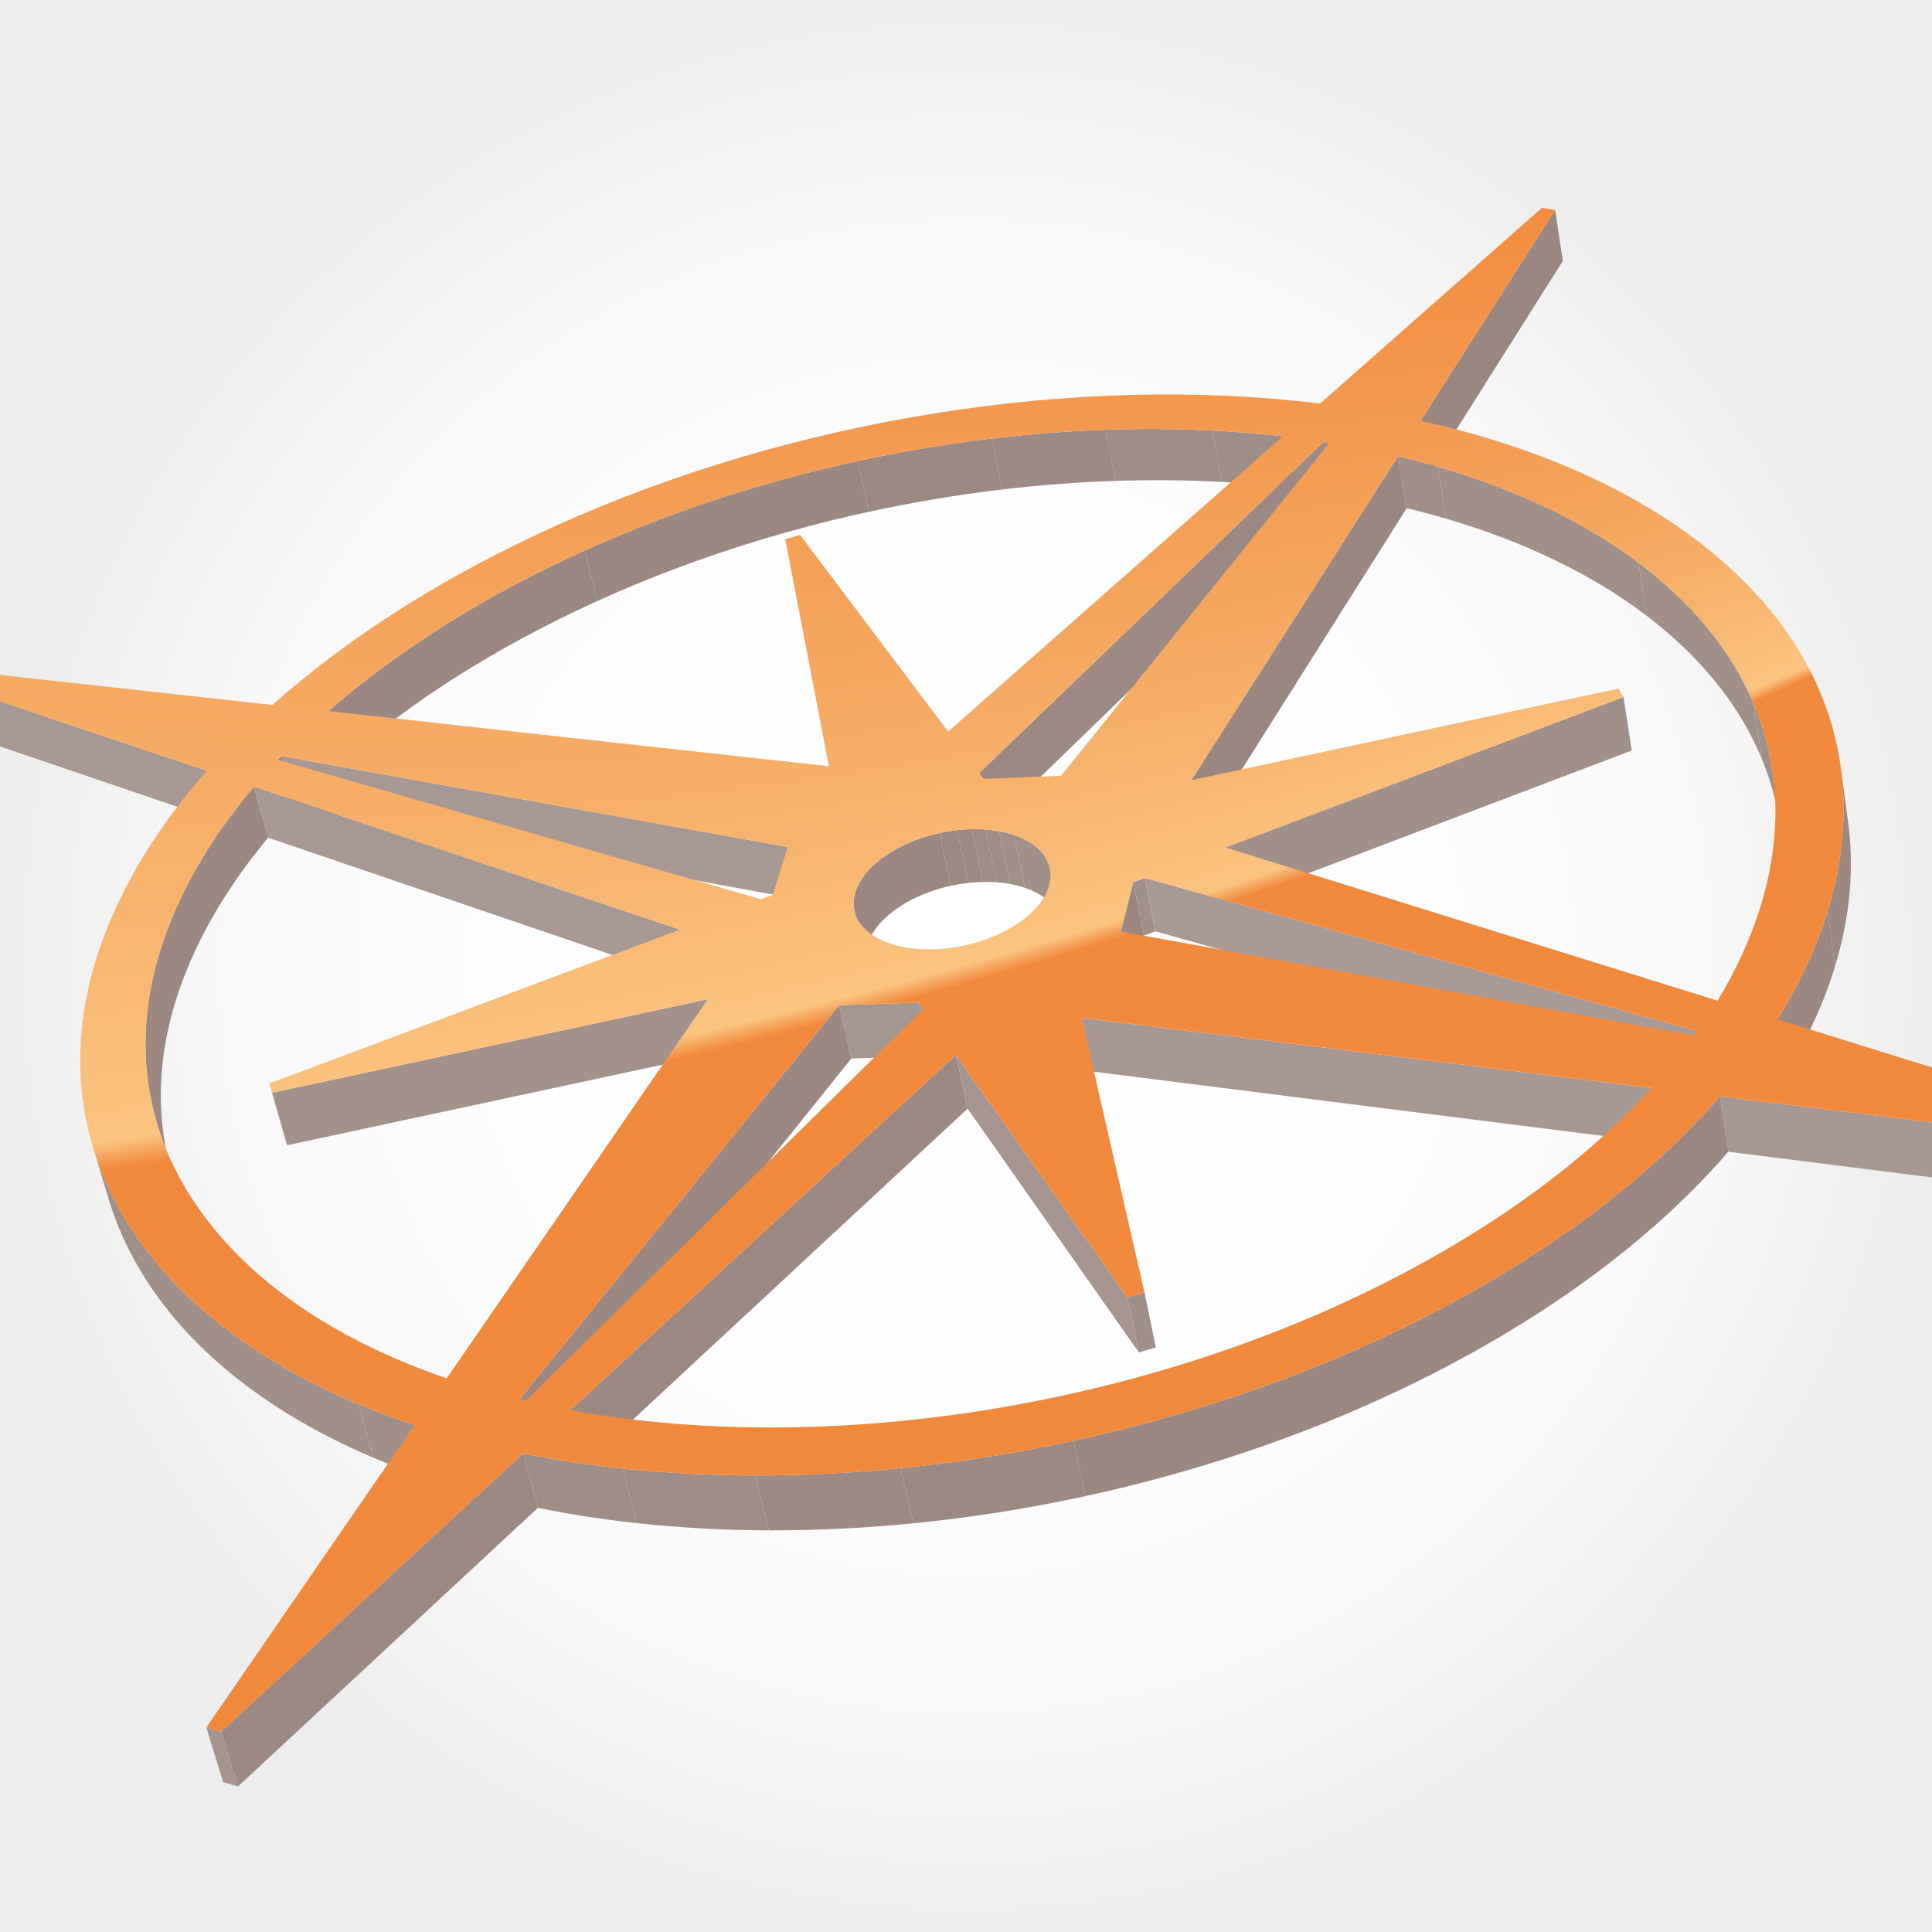 <?xml version="1.0" encoding="utf-8"?>
<!-- Generator: Adobe Illustrator 16.0.3, SVG Export Plug-In . SVG Version: 6.00 Build 0)  -->
<!DOCTYPE svg PUBLIC "-//W3C//DTD SVG 1.1//EN" "http://www.w3.org/Graphics/SVG/1.1/DTD/svg11.dtd">
<svg version="1.1" xmlns="http://www.w3.org/2000/svg" xmlns:xlink="http://www.w3.org/1999/xlink" x="0px" y="0px"
	 width="472.477px" height="472.479px" viewBox="0 0 472.477 472.479" enable-background="new 0 0 472.477 472.479"
	 xml:space="preserve">
<rect x="0" y="0" width="472.477" height="472.479" fill="#333333" stroke="none"/>
<g id="Ebene_6">
	
		<radialGradient id="SVGID_15_" cx="236.135" cy="235.999" r="236.239" gradientTransform="matrix(1 0 0 -1 0.105 472.238)" gradientUnits="userSpaceOnUse">
		<stop  offset="0" style="stop-color:#FFFFFF"/>
		<stop  offset="0.49" style="stop-color:#FDFDFD"/>
		<stop  offset="0.764" style="stop-color:#F8F8F8"/>
		<stop  offset="0.985" style="stop-color:#EEEEED"/>
		<stop  offset="1" style="stop-color:#EDEDED"/>
	</radialGradient>
	<rect x="0" fill="url(#SVGID_15_)" width="472.479" height="472.479"/>
</g>
<g id="Ebene_7">
	<g>
		<g enable-background="new    ">
			<g enable-background="new    ">
				<defs>
					<path id="SVGID_14_" enable-background="new    " d="M313.742,106.699l2.257,12.608c-13.71-1.607-27.916-2.167-42.311-1.733
						c-14.335,0.431-28.898,1.85-43.388,4.206c-14.472,2.354-28.913,5.651-43.023,9.854c-14.135,4.211-27.981,9.343-41.237,15.366
						l-3.009-12.395c13.322-6.021,27.236-11.156,41.437-15.375c14.176-4.211,28.683-7.521,43.218-9.894
						c14.553-2.375,29.179-3.815,43.573-4.274C285.715,104.601,299.977,105.128,313.742,106.699z"/>
				</defs>
				<clipPath id="SVGID_16_">
					<use xlink:href="#SVGID_14_"  overflow="visible"/>
				</clipPath>
				<g clip-path="url(#SVGID_16_)" enable-background="new    ">
					<path fill="#9F8D87" d="M313.742,106.699l2.257,12.608c-1.418-0.166-2.842-0.321-4.271-0.465
						c-1.428-0.144-2.859-0.276-4.296-0.398c-1.436-0.122-2.876-0.232-4.32-0.331c-1.443-0.1-2.892-0.188-4.343-0.266l-2.326-12.565
						c1.457,0.074,2.911,0.159,4.36,0.255c1.45,0.096,2.896,0.203,4.338,0.321c1.442,0.117,2.881,0.247,4.313,0.387
						C310.889,106.385,312.318,106.537,313.742,106.699"/>
					<path fill="#9E8C86" d="M296.443,105.282l2.326,12.565c-2.135-0.114-4.278-0.204-6.43-0.271
						c-2.149-0.066-4.307-0.11-6.469-0.13c-2.162-0.02-4.331-0.017-6.505,0.009c-2.172,0.026-4.35,0.075-6.533,0.147l-2.433-12.51
						c2.191-0.076,4.379-0.129,6.561-0.159c2.184-0.03,4.359-0.038,6.531-0.022c2.171,0.016,4.337,0.054,6.496,0.117
						C292.147,105.088,294.3,105.173,296.443,105.282"/>
					<path fill="#9D8A84" d="M270.4,105.091l2.433,12.51c-2.298,0.075-4.601,0.176-6.908,0.301
						c-2.306,0.125-4.616,0.276-6.929,0.452c-2.312,0.176-4.628,0.375-6.943,0.601c-2.316,0.225-4.635,0.474-6.954,0.748
						l-2.55-12.463c2.329-0.277,4.656-0.531,6.982-0.759c2.327-0.228,4.652-0.432,6.974-0.612c2.323-0.179,4.644-0.334,6.958-0.464
						C265.78,105.275,268.093,105.17,270.4,105.091"/>
					<path fill="#9C8983" d="M242.549,107.24l2.55,12.463c-2.721,0.321-5.444,0.676-8.167,1.065
						c-2.722,0.388-5.443,0.81-8.163,1.265c-2.718,0.455-5.435,0.943-8.147,1.463c-2.712,0.521-5.421,1.075-8.124,1.661
						l-2.694-12.423c2.715-0.589,5.436-1.146,8.161-1.669c2.724-0.523,5.453-1.015,8.183-1.473c2.731-0.458,5.465-0.883,8.198-1.275
						C237.081,107.924,239.814,107.565,242.549,107.24"/>
					<path fill="#9B8882" d="M209.804,112.733l2.694,12.423c-5.717,1.24-11.41,2.627-17.062,4.158
						c-5.654,1.532-11.268,3.209-16.824,5.029c-5.561,1.821-11.065,3.787-16.495,5.895c-5.438,2.111-10.803,4.366-16.077,6.762
						l-3.009-12.395c5.3-2.396,10.692-4.65,16.157-6.761c5.456-2.109,10.988-4.076,16.574-5.9
						c5.582-1.822,11.223-3.502,16.903-5.038C198.342,115.371,204.061,113.979,209.804,112.733"/>
				</g>
			</g>
			<g>
				<polygon fill="#9A8781" points="380.307,51.34 382.202,63.799 349.529,115.547 347.419,102.888 				"/>
			</g>
			<g enable-background="new    ">
				<defs>
					<path id="SVGID_13_" enable-background="new    " d="M325.136,108.258l2.211,12.64c-0.116-0.02-0.233-0.039-0.351-0.058
						c-0.118-0.019-0.235-0.039-0.354-0.058c-0.118-0.02-0.236-0.039-0.354-0.059c-0.117-0.019-0.235-0.039-0.354-0.058
						l-2.218-12.636c0.118,0.02,0.237,0.039,0.355,0.058c0.119,0.019,0.237,0.038,0.355,0.058c0.118,0.019,0.236,0.038,0.354,0.057
						C324.901,108.22,325.018,108.239,325.136,108.258z"/>
				</defs>
				<clipPath id="SVGID_17_">
					<use xlink:href="#SVGID_13_"  overflow="visible"/>
				</clipPath>
				<g clip-path="url(#SVGID_17_)" enable-background="new    ">
					<path fill="#A08E88" d="M325.136,108.258l2.211,12.64c-0.116-0.02-0.233-0.039-0.351-0.058
						c-0.118-0.019-0.235-0.039-0.354-0.058c-0.118-0.02-0.236-0.039-0.354-0.059c-0.117-0.019-0.235-0.039-0.354-0.058
						l-2.218-12.636c0.118,0.02,0.237,0.039,0.355,0.058c0.119,0.019,0.237,0.038,0.355,0.058c0.118,0.019,0.236,0.038,0.354,0.057
						C324.901,108.22,325.018,108.239,325.136,108.258"/>
				</g>
			</g>
			<g enable-background="new    ">
				<defs>
					<path id="SVGID_12_" enable-background="new    " d="M143.031,134.605L146.04,147c-6.065,2.757-11.926,5.654-17.568,8.68
						c-5.656,3.035-11.096,6.201-16.302,9.486c-5.223,3.296-10.215,6.715-14.959,10.244c-4.762,3.542-9.278,7.198-13.53,10.954
						l-3.356-12.459c4.279-3.747,8.822-7.394,13.612-10.929c4.772-3.522,9.792-6.934,15.045-10.225
						c5.235-3.28,10.704-6.442,16.391-9.474C131.044,140.255,136.934,137.36,143.031,134.605z"/>
				</defs>
				<clipPath id="SVGID_18_">
					<use xlink:href="#SVGID_12_"  overflow="visible"/>
				</clipPath>
				<g clip-path="url(#SVGID_18_)" enable-background="new    ">
					<path fill="#9B8882" d="M143.031,134.605L146.04,147c-6.065,2.757-11.926,5.654-17.568,8.68
						c-5.656,3.035-11.096,6.201-16.302,9.486c-5.223,3.296-10.215,6.715-14.959,10.244c-4.762,3.542-9.278,7.198-13.53,10.954
						l-3.356-12.459c4.279-3.747,8.822-7.394,13.612-10.929c4.772-3.522,9.792-6.934,15.045-10.225
						c5.235-3.28,10.704-6.442,16.391-9.474C131.044,140.255,136.934,137.36,143.031,134.605"/>
				</g>
			</g>
			<g>
				<polygon fill="#A89893" points="50.579,188.487 54.093,200.955 -14.534,177.588 -18.257,165.371 				"/>
			</g>
			<g enable-background="new    ">
				<defs>
					<path id="SVGID_11_" enable-background="new    " d="M68.821,184.886l3.431,12.487c-0.075,0.079-0.148,0.157-0.221,0.234
						c-0.072,0.078-0.145,0.156-0.217,0.233c-0.072,0.078-0.144,0.156-0.216,0.234c-0.072,0.079-0.145,0.157-0.218,0.236
						l-3.436-12.49c0.073-0.079,0.146-0.157,0.219-0.235c0.073-0.078,0.145-0.156,0.217-0.233c0.073-0.077,0.146-0.155,0.219-0.232
						C68.672,185.042,68.746,184.965,68.821,184.886z"/>
				</defs>
				<clipPath id="SVGID_19_">
					<use xlink:href="#SVGID_11_"  overflow="visible"/>
				</clipPath>
				<g clip-path="url(#SVGID_19_)" enable-background="new    ">
					<path fill="#9B8882" d="M68.821,184.886l3.431,12.487c-0.075,0.079-0.148,0.157-0.221,0.234
						c-0.072,0.078-0.145,0.156-0.217,0.233c-0.072,0.078-0.144,0.156-0.216,0.234c-0.072,0.079-0.145,0.157-0.218,0.236
						l-3.436-12.49c0.073-0.079,0.146-0.157,0.219-0.235c0.073-0.078,0.145-0.156,0.217-0.233c0.073-0.077,0.146-0.155,0.219-0.232
						C68.672,185.042,68.746,184.965,68.821,184.886"/>
				</g>
			</g>
			<g enable-background="new    ">
				<defs>
					<path id="SVGID_10_" enable-background="new    " d="M400.742,137.633l1.934,12.939c-3.898-2.973-8.089-5.761-12.544-8.36
						c-4.432-2.584-9.128-4.982-14.062-7.184c-4.91-2.191-10.058-4.19-15.418-5.988c-5.337-1.791-10.887-3.385-16.625-4.773
						l-2.147-12.691c5.761,1.37,11.332,2.944,16.688,4.715c5.38,1.778,10.547,3.757,15.475,5.928
						c4.953,2.181,9.665,4.556,14.113,7.12C392.627,131.916,396.832,134.683,400.742,137.633z"/>
				</defs>
				<clipPath id="SVGID_20_">
					<use xlink:href="#SVGID_10_"  overflow="visible"/>
				</clipPath>
				<g clip-path="url(#SVGID_20_)" enable-background="new    ">
					<path fill="#A18F89" d="M400.742,137.633l1.934,12.939c-3.341-2.547-6.896-4.96-10.649-7.234
						c-3.735-2.263-7.668-4.389-11.78-6.373c-4.096-1.975-8.371-3.81-12.81-5.499c-4.422-1.683-9.007-3.222-13.741-4.614
						l-2.109-12.724c4.752,1.375,9.354,2.897,13.792,4.563c4.456,1.672,8.746,3.489,12.856,5.446
						c4.127,1.965,8.074,4.072,11.823,6.317C393.823,132.71,397.39,135.104,400.742,137.633"/>
					<path fill="#A08E88" d="M351.586,114.129l2.109,12.724c-0.789-0.232-1.584-0.46-2.383-0.685
						c-0.798-0.224-1.6-0.443-2.405-0.659c-0.806-0.215-1.615-0.426-2.429-0.634c-0.813-0.207-1.63-0.41-2.451-0.608l-2.147-12.691
						c0.823,0.196,1.644,0.396,2.461,0.6c0.816,0.205,1.629,0.414,2.438,0.626c0.81,0.213,1.614,0.43,2.415,0.651
						C349.995,113.674,350.792,113.9,351.586,114.129"/>
				</g>
			</g>
			<g>
				<polygon fill="#9C8983" points="323.718,108.029 325.935,120.665 242.225,201.872 239.502,189.022 				"/>
			</g>
			<g>
				<polygon fill="#A89893" points="192.636,207.128 195.6,219.966 72.251,197.373 68.821,184.886 				"/>
			</g>
			<g>
				<polygon fill="#9A8781" points="341.88,111.576 344.027,124.267 293.836,203.772 291.336,190.81 				"/>
			</g>
			<g>
				<polygon fill="#A89893" points="166.309,227.345 169.431,240.219 65.576,204.864 62.099,192.355 				"/>
			</g>
			<g enable-background="new    ">
				<defs>
					<path id="SVGID_9_" enable-background="new    " d="M256.744,212.363l2.693,12.989c-0.096-0.459-0.229-0.909-0.403-1.349
						c-0.175-0.44-0.387-0.869-0.638-1.287c-0.252-0.418-0.542-0.824-0.869-1.218c-0.329-0.393-0.695-0.773-1.1-1.139
						c-0.522-0.475-1.102-0.917-1.735-1.326c-0.632-0.409-1.315-0.784-2.047-1.124c-0.73-0.339-1.509-0.643-2.33-0.909
						c-0.819-0.266-1.683-0.494-2.582-0.682c-1.827-0.382-3.763-0.592-5.756-0.638c-1.991-0.046-4.039,0.073-6.088,0.348
						s-4.101,0.708-6.101,1.289c-2,0.581-3.949,1.313-5.792,2.187c-2.201,1.043-4.133,2.229-5.777,3.504
						c-1.645,1.278-3,2.648-4.042,4.06c-1.043,1.415-1.773,2.872-2.163,4.32c-0.392,1.451-0.444,2.894-0.131,4.277
						c-0.975-4.313-1.95-8.626-2.925-12.938c-0.311-1.376-0.256-2.813,0.141-4.259c0.395-1.442,1.131-2.895,2.182-4.305
						c1.049-1.408,2.414-2.774,4.069-4.051c1.653-1.274,3.597-2.458,5.81-3.5c1.852-0.874,3.812-1.606,5.821-2.189
						c2.009-0.583,4.071-1.017,6.129-1.295c2.06-0.278,4.116-0.4,6.116-0.359c2.001,0.042,3.947,0.247,5.78,0.624
						c0.902,0.186,1.769,0.412,2.592,0.674c0.824,0.263,1.605,0.564,2.339,0.9c0.733,0.337,1.42,0.708,2.054,1.115
						c0.636,0.406,1.217,0.845,1.741,1.316c0.405,0.364,0.772,0.741,1.101,1.132c0.33,0.391,0.62,0.795,0.871,1.211
						c0.252,0.415,0.465,0.842,0.639,1.28C256.515,211.458,256.649,211.906,256.744,212.363z"/>
				</defs>
				<clipPath id="SVGID_21_">
					<use xlink:href="#SVGID_9_"  overflow="visible"/>
				</clipPath>
				<g clip-path="url(#SVGID_21_)" enable-background="new    ">
					<path fill="#A08E88" d="M256.744,212.363l2.693,12.989c-0.009-0.043-0.018-0.084-0.027-0.126
						c-0.01-0.042-0.02-0.084-0.029-0.125c-0.011-0.042-0.02-0.084-0.03-0.125s-0.022-0.083-0.033-0.125l-2.693-12.986
						c0.012,0.042,0.022,0.083,0.032,0.124c0.011,0.042,0.021,0.083,0.032,0.125c0.01,0.042,0.02,0.083,0.028,0.125
						C256.726,212.279,256.735,212.321,256.744,212.363"/>
					<path fill="#A18F89" d="M256.624,211.864l2.693,12.986c-0.113-0.41-0.259-0.813-0.436-1.208
						c-0.178-0.394-0.386-0.78-0.627-1.155c-0.242-0.375-0.515-0.741-0.819-1.097s-0.641-0.699-1.008-1.032
						c-0.373-0.339-0.776-0.663-1.207-0.968c-0.43-0.306-0.888-0.595-1.371-0.866c-0.483-0.271-0.992-0.525-1.523-0.76
						c-0.533-0.235-1.089-0.452-1.668-0.649l-2.716-12.936c0.58,0.196,1.139,0.411,1.673,0.644s1.045,0.485,1.529,0.754
						c0.485,0.269,0.944,0.556,1.376,0.859s0.836,0.625,1.211,0.961c0.368,0.33,0.705,0.672,1.009,1.025
						c0.306,0.353,0.579,0.717,0.82,1.09c0.242,0.374,0.451,0.757,0.629,1.149C256.367,211.055,256.511,211.456,256.624,211.864"/>
					<path fill="#A08E88" d="M247.942,204.18l2.716,12.936c-0.229-0.079-0.463-0.155-0.701-0.228
						c-0.237-0.072-0.479-0.142-0.722-0.208c-0.245-0.066-0.491-0.13-0.741-0.19c-0.252-0.06-0.505-0.117-0.761-0.17
						c-0.056-0.012-0.111-0.023-0.166-0.034c-0.057-0.011-0.112-0.022-0.167-0.034c-0.056-0.01-0.112-0.021-0.167-0.032
						c-0.057-0.011-0.112-0.021-0.168-0.031l-2.73-12.924c0.056,0.01,0.112,0.021,0.168,0.031c0.057,0.011,0.112,0.021,0.168,0.032
						c0.056,0.011,0.112,0.021,0.167,0.033c0.056,0.011,0.112,0.022,0.168,0.034c0.257,0.053,0.512,0.109,0.763,0.168
						c0.252,0.06,0.5,0.122,0.744,0.188c0.246,0.065,0.487,0.134,0.726,0.206C247.476,204.027,247.711,204.102,247.942,204.18"/>
					<path fill="#9F8D87" d="M244.335,203.263l2.73,12.924c-0.269-0.049-0.538-0.095-0.81-0.137s-0.546-0.081-0.821-0.116
						c-0.276-0.035-0.554-0.066-0.832-0.094c-0.28-0.028-0.561-0.053-0.843-0.073l-2.744-12.916
						c0.283,0.021,0.565,0.044,0.846,0.072c0.28,0.027,0.559,0.058,0.836,0.092c0.277,0.035,0.552,0.073,0.825,0.114
						C243.795,203.17,244.066,203.215,244.335,203.263"/>
					<path fill="#9E8C86" d="M241.015,202.851l2.744,12.916c-0.273-0.021-0.547-0.038-0.823-0.052
						c-0.275-0.013-0.553-0.024-0.83-0.031s-0.558-0.012-0.837-0.012c-0.28-0.001-0.561,0.001-0.843,0.006l-2.759-12.908
						c0.283-0.006,0.565-0.008,0.847-0.008c0.281,0,0.561,0.004,0.841,0.011c0.278,0.006,0.558,0.016,0.834,0.03
						C240.466,202.815,240.741,202.832,241.015,202.851"/>
					<path fill="#9D8A84" d="M237.668,202.77l2.759,12.908c-0.297,0.006-0.595,0.015-0.893,0.028s-0.597,0.029-0.896,0.048
						c-0.301,0.02-0.601,0.042-0.9,0.069c-0.301,0.026-0.602,0.056-0.903,0.09l-2.774-12.902c0.303-0.034,0.604-0.064,0.907-0.092
						c0.302-0.027,0.604-0.05,0.904-0.071c0.301-0.02,0.602-0.037,0.901-0.05C237.071,202.786,237.37,202.776,237.668,202.77"/>
					<path fill="#9C8983" d="M234.059,203.011l2.774,12.902c-0.354,0.039-0.709,0.083-1.064,0.132
						c-0.355,0.049-0.71,0.102-1.065,0.161c-0.354,0.058-0.709,0.121-1.063,0.188c-0.354,0.067-0.708,0.14-1.06,0.216l-2.795-12.897
						c0.354-0.077,0.709-0.149,1.065-0.217c0.356-0.067,0.711-0.131,1.068-0.189c0.356-0.058,0.713-0.113,1.07-0.162
						C233.346,203.095,233.703,203.051,234.059,203.011"/>
					<path fill="#9B8882" d="M229.787,203.713l2.795,12.897c-0.744,0.161-1.484,0.343-2.218,0.545
						c-0.734,0.202-1.462,0.424-2.18,0.666c-0.719,0.242-1.429,0.503-2.128,0.784c-0.699,0.281-1.386,0.581-2.059,0.9
						c-2.201,1.043-4.133,2.229-5.777,3.504c-1.645,1.278-3,2.648-4.042,4.06c-1.043,1.415-1.773,2.872-2.163,4.32
						c-0.392,1.451-0.444,2.894-0.131,4.277l-2.925-12.938c-0.311-1.376-0.256-2.813,0.141-4.259
						c0.395-1.442,1.131-2.895,2.182-4.305c1.049-1.408,2.414-2.774,4.069-4.051c1.653-1.274,3.597-2.458,5.81-3.5
						c0.677-0.319,1.368-0.62,2.07-0.9c0.703-0.282,1.416-0.543,2.139-0.785c0.723-0.242,1.454-0.464,2.191-0.667
						C228.296,204.058,229.039,203.875,229.787,203.713"/>
				</g>
			</g>
			<g>
				<polygon fill="#A18F89" points="397.049,170.458 399.045,183.542 302.184,220.294 299.693,207.243 				"/>
			</g>
			<g>
				<polygon fill="#A18F89" points="279.949,214.704 282.544,227.749 279.757,228.809 277.148,215.765 				"/>
			</g>
			<g>
				<polygon fill="#9E8C86" points="66.576,267.228 70.227,280.072 69.519,277.794 65.871,264.959 				"/>
			</g>
			<g>
				<polygon fill="#A3928C" points="173.088,244.361 176.217,257.321 70.227,280.072 66.576,267.228 				"/>
			</g>
			<g enable-background="new    ">
				<defs>
					<path id="SVGID_8_" enable-background="new    " d="M42.133,287.382c-1.264-4.273-2.528-8.546-3.792-12.819
						c-1.458-4.927-2.336-9.966-2.641-15.09c-0.303-5.085-0.041-10.254,0.782-15.478c0.817-5.186,2.187-10.426,4.104-15.694
						c1.904-5.231,4.35-10.492,7.333-15.754c0.984-1.737,2.021-3.462,3.108-5.176c1.085-1.709,2.221-3.407,3.405-5.091
						c1.183-1.682,2.414-3.351,3.694-5.006c1.276-1.652,2.602-3.292,3.973-4.918l3.477,12.509c-1.362,1.631-2.677,3.275-3.944,4.933
						c-1.271,1.661-2.493,3.334-3.666,5.021c-1.176,1.69-2.302,3.393-3.378,5.108c-1.078,1.719-2.106,3.45-3.082,5.193
						c-2.957,5.281-5.377,10.559-7.26,15.809c-1.896,5.288-3.245,10.549-4.045,15.755c-0.806,5.244-1.053,10.435-0.738,15.542
						C39.781,277.371,40.669,282.433,42.133,287.382z"/>
				</defs>
				<clipPath id="SVGID_22_">
					<use xlink:href="#SVGID_8_"  overflow="visible"/>
				</clipPath>
				<g clip-path="url(#SVGID_22_)" enable-background="new    ">
					<path fill="#9B8882" d="M62.099,192.355l3.477,12.509c-1.362,1.631-2.677,3.275-3.944,4.933
						c-1.271,1.661-2.493,3.334-3.666,5.021c-1.176,1.69-2.302,3.393-3.378,5.108c-1.078,1.719-2.106,3.45-3.082,5.193
						c-2.957,5.281-5.377,10.559-7.26,15.809c-1.896,5.288-3.245,10.549-4.045,15.755c-0.806,5.244-1.053,10.435-0.738,15.542
						c0.317,5.146,1.206,10.207,2.669,15.156l-3.792-12.819c-1.458-4.927-2.336-9.966-2.642-15.09
						c-0.303-5.085-0.04-10.254,0.783-15.478c0.817-5.186,2.187-10.426,4.104-15.694c1.904-5.231,4.35-10.492,7.333-15.754
						c0.984-1.737,2.021-3.462,3.108-5.176c1.085-1.709,2.221-3.407,3.405-5.091c1.183-1.682,2.414-3.351,3.694-5.006
						C59.403,195.621,60.728,193.981,62.099,192.355"/>
				</g>
			</g>
			<g enable-background="new    ">
				<defs>
					<path id="SVGID_7_" enable-background="new    " d="M433.525,188.949c0.619,4.413,1.236,8.827,1.855,13.241
						c-0.696-4.965-1.931-9.803-3.689-14.492c-1.746-4.656-4.01-9.164-6.776-13.503c-2.746-4.31-5.99-8.452-9.717-12.408
						c-3.701-3.929-7.879-7.674-12.522-11.214l-1.934-12.939c4.659,3.514,8.852,7.233,12.563,11.136
						c3.737,3.93,6.99,8.047,9.744,12.331c2.773,4.314,5.04,8.798,6.789,13.429C431.599,179.193,432.832,184.008,433.525,188.949z"
						/>
				</defs>
				<clipPath id="SVGID_23_">
					<use xlink:href="#SVGID_7_"  overflow="visible"/>
				</clipPath>
				<g clip-path="url(#SVGID_23_)" enable-background="new    ">
					<path fill="#A08E88" d="M433.525,188.949l1.855,13.241c-0.202-1.442-0.45-2.874-0.743-4.294
						c-0.291-1.417-0.629-2.823-1.01-4.217c-0.381-1.392-0.806-2.771-1.275-4.139c-0.468-1.364-0.979-2.717-1.535-4.057
						l-1.854-13.157c0.557,1.333,1.068,2.678,1.538,4.036c0.469,1.36,0.895,2.733,1.275,4.117c0.381,1.388,0.718,2.787,1.01,4.197
						C433.077,186.089,433.324,187.514,433.525,188.949"/>
					<path fill="#A18F89" d="M428.963,172.326l1.854,13.157c-1.357-3.272-2.975-6.469-4.846-9.582
						c-1.861-3.098-3.976-6.112-6.337-9.036c-2.351-2.91-4.945-5.73-7.781-8.454c-2.822-2.711-5.883-5.326-9.178-7.838
						l-1.934-12.939c3.307,2.493,6.377,5.09,9.208,7.782c2.845,2.706,5.447,5.507,7.805,8.399c2.368,2.906,4.487,5.902,6.354,8.982
						C425.984,165.891,427.603,169.07,428.963,172.326"/>
				</g>
			</g>
			<g enable-background="new    ">
				<polygon fill="#9A8781" points="277.148,215.765 279.757,228.809 276.719,240.889 274.074,227.799 				"/>
			</g>
			<g>
				<polygon fill="#A5958F" points="224.693,245.175 227.594,258.239 208.205,258.854 205.215,245.826 				"/>
			</g>
			<g>
				<polygon fill="#A5948F" points="225.819,246.761 228.718,259.835 227.594,258.239 224.693,245.175 				"/>
			</g>
			<g>
				<defs>
					<path id="SVGID_6_" d="M450.204,187.916c0.592,4.424,1.184,8.846,1.776,13.27c0.371,2.778,0.589,5.593,0.647,8.441
						c0.06,2.859-0.041,5.752-0.302,8.675c-0.262,2.934-0.686,5.899-1.275,8.89c-0.592,3.002-1.349,6.031-2.275,9.083l-1.835-13.412
						c0.934-3.041,1.698-6.059,2.297-9.05c0.596-2.979,1.026-5.932,1.293-8.854c0.266-2.911,0.369-5.792,0.313-8.638
						C450.788,193.484,450.574,190.682,450.204,187.916z"/>
				</defs>
				<clipPath id="SVGID_24_">
					<use xlink:href="#SVGID_6_"  overflow="visible"/>
				</clipPath>
				<g clip-path="url(#SVGID_24_)" enable-background="new    ">
					<path fill="#9B8882" d="M450.204,187.916l1.776,13.27c0.371,2.778,0.589,5.593,0.647,8.441c0.06,2.859-0.041,5.752-0.302,8.675
						c-0.262,2.934-0.686,5.899-1.275,8.89c-0.592,3.002-1.349,6.031-2.275,9.083l-1.835-13.412c0.934-3.041,1.698-6.059,2.297-9.05
						c0.596-2.979,1.026-5.932,1.293-8.854c0.266-2.911,0.369-5.792,0.313-8.639C450.788,193.484,450.574,190.681,450.204,187.916"
						/>
				</g>
			</g>
			<g>
				<polygon fill="#A99994" points="415.135,252.175 417.16,265.643 282.544,227.749 279.949,214.704 				"/>
			</g>
			<g enable-background="new    ">
				<defs>
					<path id="SVGID_5_" enable-background="new    " d="M446.94,222.863l1.835,13.412c-0.674,2.225-1.435,4.446-2.277,6.662
						c-0.848,2.222-1.778,4.437-2.792,6.644c-1.017,2.214-2.117,4.42-3.299,6.616c-1.186,2.202-2.451,4.395-3.799,6.576
						l-1.928-13.495c1.356-2.175,2.633-4.362,3.825-6.558c1.19-2.189,2.299-4.389,3.323-6.595c1.021-2.201,1.96-4.41,2.813-6.624
						C445.493,227.294,446.26,225.08,446.94,222.863z"/>
				</defs>
				<clipPath id="SVGID_25_">
					<use xlink:href="#SVGID_5_"  overflow="visible"/>
				</clipPath>
				<g clip-path="url(#SVGID_25_)" enable-background="new    ">
					<path fill="#9B8882" d="M446.94,222.863l1.835,13.412c-0.674,2.225-1.435,4.446-2.277,6.662
						c-0.848,2.222-1.778,4.437-2.792,6.644c-1.017,2.214-2.117,4.42-3.299,6.616c-1.186,2.202-2.451,4.395-3.799,6.576
						l-1.928-13.495c1.356-2.175,2.633-4.362,3.825-6.558c1.19-2.189,2.299-4.389,3.323-6.595c1.021-2.201,1.96-4.41,2.813-6.624
						C445.493,227.294,446.26,225.08,446.94,222.863"/>
				</g>
			</g>
			<g>
				<polygon fill="#A79792" points="403.92,266.059 406.019,279.559 267.256,262.061 264.528,248.902 				"/>
			</g>
			<g>
				<polygon fill="#9B8882" points="205.215,245.826 208.205,258.854 130.608,355.476 127.046,342.227 				"/>
			</g>
			<g enable-background="new    ">
				<defs>
					<path id="SVGID_4_" enable-background="new    " d="M26.61,293.354c-1.292-4.272-2.584-8.544-3.876-12.815
						c0.762,2.52,1.664,5.012,2.708,7.474c1.046,2.472,2.235,4.912,3.566,7.317c1.336,2.415,2.815,4.795,4.439,7.138
						c1.63,2.35,3.405,4.661,5.325,6.932c3.496,4.131,7.442,8.064,11.813,11.783c4.4,3.741,9.23,7.264,14.464,10.545
						c5.265,3.302,10.936,6.359,16.985,9.153c6.083,2.81,12.545,5.352,19.357,7.606l3.697,13.223
						c-6.786-2.276-13.225-4.839-19.287-7.671c-6.029-2.814-11.682-5.895-16.931-9.218c-5.218-3.305-10.035-6.849-14.425-10.612
						c-4.362-3.74-8.301-7.696-11.792-11.851c-1.917-2.282-3.69-4.606-5.319-6.97c-1.623-2.354-3.102-4.746-4.439-7.172
						c-1.332-2.419-2.522-4.871-3.571-7.354C28.281,298.39,27.376,295.886,26.61,293.354z"/>
				</defs>
				<clipPath id="SVGID_26_">
					<use xlink:href="#SVGID_4_"  overflow="visible"/>
				</clipPath>
				<g clip-path="url(#SVGID_26_)" enable-background="new    ">
					<path fill="#A08E88" d="M101.392,348.487l3.697,13.223c-1.182-0.397-2.354-0.803-3.515-1.217
						c-1.16-0.412-2.31-0.835-3.448-1.266c-1.138-0.43-2.265-0.869-3.38-1.315c-1.115-0.447-2.219-0.901-3.312-1.365l-3.748-13.179
						c1.097,0.459,2.205,0.911,3.324,1.354c1.12,0.444,2.25,0.879,3.393,1.306c1.143,0.427,2.297,0.845,3.461,1.256
						C99.03,347.692,100.206,348.094,101.392,348.487"/>
					<path fill="#A18F89" d="M87.687,343.368l3.748,13.179c-5.179-2.196-10.106-4.577-14.767-7.132
						c-4.639-2.544-9.012-5.259-13.104-8.135c-4.071-2.86-7.863-5.88-11.361-9.047c-3.479-3.149-6.667-6.445-9.549-9.875
						c-1.917-2.282-3.69-4.606-5.319-6.97c-1.623-2.354-3.102-4.746-4.439-7.174c-1.332-2.417-2.522-4.869-3.571-7.352
						c-1.045-2.475-1.95-4.979-2.716-7.51l-3.875-12.814c0.762,2.52,1.664,5.012,2.708,7.474c1.046,2.472,2.235,4.912,3.566,7.317
						c1.336,2.415,2.815,4.795,4.439,7.138c1.63,2.35,3.405,4.661,5.325,6.932c2.886,3.41,6.08,6.688,9.566,9.819
						c3.505,3.148,7.306,6.148,11.389,8.992c4.103,2.856,8.489,5.554,13.143,8.079C77.545,338.827,82.49,341.19,87.687,343.368"/>
				</g>
			</g>
			<g>
				<polygon fill="#9C8983" points="233.751,257.991 236.637,271.125 142.975,358.135 139.466,344.854 				"/>
			</g>
			<g>
				<polygon fill="#A18F89" points="279.884,316.048 282.663,329.495 278.512,330.741 275.71,317.297 				"/>
			</g>
			<g>
				<polygon fill="#A5948F" points="275.71,317.297 278.512,330.741 236.637,271.125 233.751,257.991 				"/>
			</g>
			<g>
				<polygon fill="#A79792" points="526.904,281.192 528.411,294.989 422.665,281.658 420.644,268.118 				"/>
			</g>
			<g enable-background="new    ">
				<defs>
					<path id="SVGID_3_" enable-background="new    " d="M420.644,268.118l2.021,13.54c-4.363,5.057-9.172,10.016-14.407,14.853
						c-5.262,4.86-10.952,9.596-17.052,14.183c-6.124,4.604-12.658,9.058-19.579,13.333c-6.946,4.29-14.277,8.398-21.973,12.302
						c-16.622,8.434-34.365,15.551-52.729,21.265c-18.405,5.728-37.361,10.023-56.363,12.819c-18.97,2.79-37.912,4.075-56.327,3.802
						c-18.314-0.271-36.038-2.082-52.691-5.465l-3.588-13.297c16.725,3.341,34.531,5.111,52.933,5.347
						c18.504,0.237,37.542-1.078,56.61-3.896c19.102-2.822,38.159-7.14,56.666-12.882c18.466-5.731,36.309-12.857,53.028-21.292
						c7.739-3.904,15.112-8.013,22.1-12.302c6.962-4.273,13.534-8.722,19.697-13.323c6.136-4.581,11.861-9.31,17.154-14.162
						C411.414,278.112,416.253,273.164,420.644,268.118z"/>
				</defs>
				<clipPath id="SVGID_27_">
					<use xlink:href="#SVGID_3_"  overflow="visible"/>
				</clipPath>
				<g clip-path="url(#SVGID_27_)" enable-background="new    ">
					<path fill="#9B8882" d="M420.644,268.118l2.021,13.54c-4.363,5.057-9.172,10.016-14.407,14.853
						c-5.262,4.86-10.952,9.596-17.052,14.183c-6.124,4.604-12.658,9.058-19.579,13.333c-6.946,4.29-14.277,8.398-21.973,12.302
						c-6.48,3.289-13.135,6.378-19.933,9.262c-6.811,2.891-13.762,5.575-20.824,8.047c-7.07,2.475-14.247,4.736-21.501,6.78
						c-7.258,2.044-14.588,3.868-21.96,5.47l-2.932-13.541c7.411-1.609,14.782-3.441,22.08-5.492
						c7.292-2.051,14.51-4.318,21.619-6.799c7.102-2.477,14.092-5.165,20.94-8.058c6.838-2.888,13.53-5.979,20.049-9.268
						c7.739-3.904,15.112-8.013,22.1-12.302c6.962-4.273,13.534-8.722,19.697-13.323c6.136-4.581,11.861-9.31,17.154-14.162
						C411.414,278.112,416.253,273.164,420.644,268.118"/>
					<path fill="#9C8983" d="M262.505,352.346l2.932,13.541c-3.49,0.757-6.989,1.465-10.494,2.121
						c-3.503,0.656-7.012,1.262-10.522,1.815c-3.509,0.555-7.021,1.058-10.531,1.509c-3.507,0.45-7.013,0.85-10.514,1.197
						l-3.152-13.483c3.518-0.354,7.042-0.758,10.568-1.214c3.528-0.455,7.057-0.964,10.585-1.522s7.057-1.169,10.578-1.83
						C255.477,353.819,258.996,353.107,262.505,352.346"/>
					<path fill="#9D8A84" d="M220.223,359.046l3.152,13.483c-2.975,0.294-5.946,0.552-8.911,0.771
						c-2.962,0.221-5.919,0.401-8.868,0.545c-2.946,0.144-5.884,0.249-8.811,0.317c-2.925,0.066-5.839,0.096-8.741,0.087
						l-3.329-13.423c2.916,0.004,5.844-0.03,8.784-0.104c2.941-0.072,5.894-0.184,8.855-0.331c2.963-0.149,5.935-0.336,8.913-0.56
						C214.246,359.607,217.232,359.345,220.223,359.046"/>
					<path fill="#9E8C86" d="M184.716,360.826l3.329,13.423c-2.753-0.01-5.495-0.052-8.222-0.13
						c-2.726-0.077-5.438-0.19-8.135-0.337c-2.694-0.146-5.373-0.329-8.035-0.545c-2.659-0.216-5.301-0.467-7.924-0.752
						l-3.481-13.355c2.635,0.279,5.29,0.524,7.961,0.734c2.674,0.21,5.366,0.387,8.073,0.527c2.71,0.142,5.434,0.249,8.173,0.321
						C179.195,360.785,181.949,360.822,184.716,360.826"/>
					<path fill="#9F8D87" d="M152.247,359.13l3.481,13.355c-2.07-0.226-4.128-0.473-6.174-0.74
						c-2.044-0.269-4.075-0.558-6.092-0.869c-2.015-0.312-4.017-0.645-6.005-0.999c-1.985-0.354-3.957-0.729-5.913-1.128
						l-3.588-13.297c1.964,0.393,3.944,0.763,5.938,1.112c1.997,0.35,4.008,0.678,6.032,0.984c2.026,0.307,4.066,0.592,6.119,0.854
						C148.1,358.667,150.168,358.909,152.247,359.13"/>
				</g>
			</g>
			<g>
				<polygon fill="#A4938E" points="54.088,423.503 58.199,436.883 54.576,435.822 50.45,422.451 				"/>
			</g>
			<g>
				
					<radialGradient id="SVGID_28_" cx="104.891" cy="-144.109" r="405.587" fx="282.621" fy="-508.681" gradientTransform="matrix(0.26 0.966 -1.939 0.522 -201.798 -170.132)" gradientUnits="userSpaceOnUse">
					<stop  offset="0.425" style="stop-color:#F1893D"/>
					<stop  offset="0.979" style="stop-color:#FAC480"/>
					<stop  offset="1" style="stop-color:#F1893D"/>
				</radialGradient>
				<path fill="url(#SVGID_28_)" d="M446.94,222.863c-0.68,2.217-1.447,4.431-2.298,6.639c-0.854,2.214-1.792,4.422-2.813,6.624
					c-1.024,2.206-2.133,4.405-3.323,6.595c-1.192,2.195-2.469,4.383-3.825,6.558l94.027,29.279l-1.804,2.636l-106.26-13.074
					c-4.392,5.046-9.23,9.994-14.5,14.824c-5.293,4.853-11.019,9.581-17.154,14.162c-6.163,4.602-12.735,9.05-19.697,13.323
					c-6.987,4.289-14.36,8.397-22.1,12.302c-16.72,8.435-34.563,15.561-53.028,21.292c-18.507,5.742-37.564,10.06-56.666,12.882
					c-19.069,2.817-38.106,4.133-56.61,3.896c-18.402-0.235-36.208-2.006-52.933-5.347l-73.868,68.051l-3.637-1.052l50.942-73.964
					c-6.812-2.255-13.274-4.797-19.357-7.606c-6.05-2.794-11.721-5.852-16.985-9.153c-5.234-3.281-10.064-6.804-14.464-10.545
					c-4.372-3.719-8.318-7.652-11.813-11.783c-6.065-7.168-10.677-14.758-13.854-22.653c-3.14-7.803-4.878-15.903-5.236-24.197
					c-0.354-8.197,0.641-16.582,2.965-25.057c2.297-8.379,5.894-16.85,10.776-25.319c1.177-2.045,2.423-4.076,3.733-6.091
					c1.307-2.01,2.679-4.004,4.113-5.981c1.432-1.973,2.925-3.928,4.479-5.867c1.55-1.933,3.162-3.849,4.831-5.747l-68.836-23.116
					l2.192-2.086l82.687,9.11c4.718-4.211,9.742-8.307,15.051-12.274c5.287-3.95,10.86-7.774,16.7-11.458
					c5.819-3.671,11.906-7.205,18.243-10.589c6.318-3.373,12.889-6.599,19.694-9.664c14.573-6.562,29.794-12.144,45.323-16.714
					c15.5-4.561,31.358-8.128,47.239-10.658c15.903-2.534,31.88-4.035,47.591-4.449c15.785-0.417,31.351,0.263,46.352,2.103
					l54.251-47.849l3.242,0.496l-32.889,51.548c6.506,1.444,12.8,3.124,18.852,5.033c6.082,1.918,11.923,4.068,17.492,6.439
					c5.599,2.385,10.928,4.997,15.952,7.825c5.056,2.845,9.805,5.911,14.219,9.189c7.791,5.788,14.403,12.101,19.785,18.86
					c5.443,6.837,9.63,14.135,12.502,21.808c2.906,7.765,4.469,15.916,4.625,24.364C451.004,204.955,449.721,213.806,446.94,222.863
					z M337.868,314.135c6.867-3.446,13.425-7.067,19.658-10.842c6.212-3.764,12.096-7.679,17.634-11.725
					c5.519-4.031,10.689-8.19,15.498-12.46c4.789-4.25,9.214-8.606,13.262-13.05l-139.392-17.156l15.355,67.146l-4.174,1.249
					l-41.958-59.306l-94.286,86.863c15.284,2.788,31.482,4.191,48.174,4.239c16.772,0.049,33.986-1.27,51.205-3.909
					c17.245-2.644,34.435-6.603,51.13-11.816C306.635,328.163,322.745,321.729,337.868,314.135 M400.742,137.633
					c-3.91-2.95-8.115-5.717-12.586-8.294c-4.448-2.563-9.16-4.939-14.113-7.12c-4.928-2.171-10.095-4.149-15.475-5.928
					c-5.356-1.771-10.928-3.346-16.688-4.715l-50.544,79.233l104.465-22.419l1.248,2.067l-97.355,36.785l120.342,37.475
					c1.113-1.836,2.163-3.68,3.15-5.532c0.985-1.848,1.907-3.702,2.765-5.563c0.856-1.857,1.649-3.719,2.376-5.587
					c0.726-1.862,1.386-3.73,1.98-5.603c2.656-8.354,3.932-16.526,3.877-24.427c-0.055-7.814-1.406-15.362-4.007-22.559
					c-2.569-7.118-6.36-13.894-11.32-20.25C413.95,148.908,407.897,143.029,400.742,137.633 M143.031,134.605
					c-6.097,2.755-11.987,5.65-17.659,8.673c-5.687,3.031-11.155,6.193-16.391,9.474c-5.252,3.292-10.272,6.703-15.045,10.225
					c-4.791,3.535-9.333,7.182-13.612,10.929l122.381,13.481l-10.671-55.524l3.625-1.042l36.216,48.088l81.866-72.209
					c-13.765-1.571-28.027-2.099-42.482-1.637c-14.395,0.459-29.021,1.899-43.573,4.274c-14.535,2.372-29.042,5.683-43.218,9.894
					C170.267,123.449,156.354,128.584,143.031,134.605 M53.831,302.255c3.151,3.651,6.688,7.134,10.587,10.43
					c3.921,3.314,8.209,6.44,12.84,9.361c4.657,2.937,9.659,5.665,14.984,8.171c5.352,2.517,11.026,4.808,17,6.855l63.845-92.711
					L66.576,267.228l-0.705-2.269l100.438-37.614l-104.21-34.99c-1.371,1.626-2.696,3.266-3.973,4.918
					c-1.28,1.656-2.511,3.325-3.694,5.006c-1.185,1.685-2.32,3.382-3.405,5.091c-1.087,1.713-2.124,3.438-3.108,5.176
					c-4.45,7.852-7.704,15.699-9.75,23.454c-2.067,7.838-2.901,15.585-2.487,23.151c0.419,7.649,2.116,15.113,5.104,22.294
					C43.808,288.708,48.152,295.678,53.831,302.255 M128.584,342.601l97.235-95.84l-1.126-1.586l-19.478,0.651l-78.169,96.4
					c0.127,0.031,0.255,0.063,0.383,0.095c0.128,0.03,0.255,0.063,0.384,0.095c0.127,0.03,0.256,0.063,0.384,0.094
					C128.325,342.54,128.455,342.571,128.584,342.601 M68.821,184.886c-0.075,0.079-0.149,0.156-0.222,0.234
					c-0.073,0.078-0.146,0.155-0.219,0.232c-0.072,0.078-0.145,0.156-0.217,0.233c-0.072,0.078-0.146,0.156-0.219,0.235
					l118.198,34.1l2.809-1.056l3.686-11.736L68.821,184.886 M274.074,227.799l140.295,25.447c0.065-0.09,0.13-0.18,0.194-0.269
					c0.063-0.09,0.127-0.18,0.19-0.27c0.063-0.089,0.126-0.179,0.189-0.268s0.127-0.178,0.191-0.266l-135.186-37.471l-2.801,1.062
					L274.074,227.799 M323.718,108.029l-84.216,80.993l1.091,1.452l18.901-0.773l65.643-81.442
					c-0.118-0.019-0.235-0.039-0.354-0.057c-0.118-0.019-0.236-0.038-0.354-0.057c-0.118-0.02-0.236-0.039-0.355-0.058
					C323.955,108.068,323.836,108.049,323.718,108.029 M211.7,227.331c0.51,0.482,1.079,0.933,1.704,1.351
					c0.625,0.418,1.305,0.803,2.035,1.153c0.73,0.35,1.511,0.665,2.336,0.94c0.826,0.275,1.697,0.514,2.608,0.71
					c1.851,0.399,3.821,0.622,5.854,0.674c2.034,0.053,4.131-0.065,6.232-0.345c2.102-0.281,4.206-0.724,6.257-1.321
					c2.051-0.597,4.047-1.349,5.931-2.247c1.413-0.675,2.726-1.412,3.927-2.198s2.29-1.622,3.256-2.496
					c0.965-0.874,1.806-1.787,2.513-2.728c0.706-0.94,1.277-1.908,1.703-2.894c0.423-0.986,0.689-1.961,0.799-2.911
					c0.109-0.95,0.063-1.876-0.134-2.768c-0.198-0.892-0.548-1.749-1.048-2.562c-0.499-0.812-1.147-1.58-1.941-2.293
					c-0.524-0.471-1.105-0.911-1.741-1.316c-0.634-0.406-1.32-0.778-2.054-1.115c-0.733-0.336-1.515-0.637-2.339-0.9
					c-0.823-0.263-1.689-0.488-2.592-0.674c-1.833-0.376-3.779-0.582-5.78-0.624c-2-0.042-4.057,0.081-6.116,0.359
					c-2.059,0.278-4.12,0.713-6.129,1.295c-2.01,0.583-3.969,1.315-5.821,2.189c-2.875,1.355-5.296,2.948-7.215,4.668
					c-1.923,1.724-3.342,3.576-4.205,5.448c-0.865,1.875-1.171,3.771-0.864,5.573C209.181,224.11,210.105,225.824,211.7,227.331"/>
				<g enable-background="new    ">
					<defs>
						<path id="SVGID_2_" enable-background="new    " d="M446.94,222.863c-0.68,2.217-1.447,4.431-2.298,6.639
							c-0.854,2.214-1.792,4.422-2.813,6.624c-1.024,2.206-2.133,4.405-3.323,6.595c-1.192,2.195-2.469,4.383-3.825,6.558
							l94.027,29.279l-1.804,2.636l-106.26-13.074c-4.392,5.046-9.23,9.994-14.5,14.824c-5.293,4.853-11.019,9.581-17.154,14.162
							c-6.163,4.602-12.735,9.05-19.697,13.323c-6.987,4.289-14.36,8.397-22.1,12.302c-16.72,8.435-34.563,15.561-53.028,21.292
							c-18.507,5.742-37.564,10.06-56.666,12.882c-19.069,2.817-38.106,4.133-56.61,3.896c-18.402-0.235-36.208-2.006-52.933-5.347
							l-73.868,68.051l-3.637-1.052l50.942-73.964c-6.812-2.255-13.274-4.797-19.357-7.606c-6.05-2.794-11.721-5.852-16.985-9.153
							c-5.234-3.281-10.064-6.804-14.464-10.545c-4.372-3.719-8.318-7.652-11.813-11.783c-6.065-7.168-10.677-14.758-13.854-22.653
							c-3.14-7.803-4.878-15.903-5.236-24.197c-0.354-8.197,0.641-16.582,2.965-25.057c2.297-8.379,5.894-16.85,10.776-25.319
							c1.177-2.045,2.423-4.076,3.733-6.091c1.307-2.01,2.679-4.004,4.113-5.981c1.432-1.973,2.925-3.928,4.479-5.867
							c1.55-1.933,3.162-3.849,4.831-5.747l-68.836-23.116l2.192-2.086l82.687,9.11c4.718-4.211,9.742-8.307,15.051-12.274
							c5.287-3.95,10.86-7.774,16.7-11.458c5.819-3.671,11.906-7.205,18.243-10.589c6.318-3.373,12.889-6.599,19.694-9.664
							c14.573-6.562,29.794-12.144,45.323-16.714c15.5-4.561,31.358-8.128,47.239-10.658c15.903-2.534,31.88-4.035,47.591-4.449
							c15.785-0.417,31.351,0.263,46.352,2.103l54.251-47.849l3.242,0.496l-32.889,51.548c6.506,1.444,12.8,3.124,18.852,5.033
							c6.082,1.918,11.923,4.068,17.492,6.439c5.599,2.385,10.928,4.997,15.952,7.825c5.056,2.845,9.805,5.911,14.219,9.189
							c7.791,5.788,14.403,12.101,19.785,18.86c5.443,6.837,9.63,14.135,12.502,21.808c2.906,7.765,4.469,15.916,4.625,24.364
							C451.004,204.955,449.721,213.806,446.94,222.863z M337.868,314.135c6.867-3.446,13.425-7.067,19.658-10.842
							c6.212-3.764,12.096-7.679,17.634-11.725c5.519-4.031,10.689-8.19,15.498-12.46c4.789-4.25,9.214-8.606,13.262-13.05
							l-139.392-17.156l15.355,67.146l-4.174,1.249l-41.958-59.306l-94.286,86.863c15.284,2.788,31.482,4.191,48.174,4.239
							c16.772,0.049,33.986-1.27,51.205-3.909c17.245-2.644,34.435-6.603,51.13-11.816
							C306.635,328.163,322.745,321.729,337.868,314.135 M400.742,137.633c-3.91-2.95-8.115-5.717-12.586-8.294
							c-4.448-2.563-9.16-4.939-14.113-7.12c-4.928-2.171-10.095-4.149-15.475-5.928c-5.356-1.771-10.928-3.346-16.688-4.715
							l-50.544,79.233l104.465-22.419l1.248,2.067l-97.355,36.785l120.342,37.475c1.113-1.836,2.163-3.68,3.15-5.532
							c0.985-1.848,1.907-3.702,2.765-5.563c0.856-1.857,1.649-3.719,2.376-5.587c0.726-1.862,1.386-3.73,1.98-5.603
							c2.656-8.354,3.932-16.526,3.877-24.427c-0.055-7.814-1.406-15.362-4.007-22.559c-2.569-7.118-6.36-13.894-11.32-20.25
							C413.95,148.908,407.897,143.029,400.742,137.633 M143.031,134.605c-6.097,2.755-11.987,5.65-17.659,8.673
							c-5.687,3.031-11.155,6.193-16.391,9.474c-5.252,3.292-10.272,6.703-15.045,10.225c-4.791,3.535-9.333,7.182-13.612,10.929
							l122.381,13.481l-10.671-55.524l3.625-1.042l36.216,48.088l81.866-72.209c-13.765-1.571-28.027-2.099-42.482-1.637
							c-14.395,0.459-29.021,1.899-43.573,4.274c-14.535,2.372-29.042,5.683-43.218,9.894
							C170.267,123.449,156.354,128.584,143.031,134.605 M53.831,302.255c3.151,3.651,6.688,7.134,10.587,10.43
							c3.921,3.314,8.209,6.44,12.84,9.361c4.657,2.937,9.659,5.665,14.984,8.171c5.352,2.517,11.026,4.808,17,6.855l63.845-92.711
							L66.576,267.228l-0.705-2.269l100.438-37.614l-104.21-34.99c-1.371,1.626-2.696,3.266-3.973,4.918
							c-1.28,1.656-2.511,3.325-3.694,5.006c-1.185,1.685-2.32,3.382-3.405,5.091c-1.087,1.713-2.124,3.438-3.108,5.176
							c-4.45,7.852-7.704,15.699-9.75,23.454c-2.067,7.838-2.901,15.585-2.487,23.151c0.419,7.649,2.116,15.113,5.104,22.294
							C43.808,288.708,48.152,295.678,53.831,302.255 M128.584,342.601l97.235-95.84l-1.126-1.586l-19.478,0.651l-78.169,96.4
							c0.127,0.031,0.255,0.063,0.383,0.095c0.128,0.03,0.255,0.063,0.384,0.095c0.127,0.03,0.256,0.063,0.384,0.094
							C128.325,342.54,128.455,342.571,128.584,342.601 M68.821,184.886c-0.075,0.079-0.149,0.156-0.222,0.234
							c-0.073,0.078-0.146,0.155-0.219,0.232c-0.072,0.078-0.145,0.156-0.217,0.233c-0.072,0.078-0.146,0.156-0.219,0.235
							l118.198,34.1l2.809-1.056l3.686-11.736L68.821,184.886 M274.074,227.799l140.295,25.447c0.065-0.09,0.13-0.18,0.194-0.269
							c0.063-0.09,0.127-0.18,0.19-0.27c0.063-0.089,0.126-0.179,0.189-0.268s0.127-0.178,0.191-0.266l-135.186-37.471l-2.801,1.062
							L274.074,227.799 M323.718,108.029l-84.216,80.993l1.091,1.452l18.901-0.773l65.643-81.442
							c-0.118-0.019-0.235-0.039-0.354-0.057c-0.118-0.019-0.236-0.038-0.354-0.057c-0.118-0.02-0.236-0.039-0.355-0.058
							C323.955,108.068,323.836,108.049,323.718,108.029 M211.7,227.331c0.51,0.482,1.079,0.933,1.704,1.351
							c0.625,0.418,1.305,0.803,2.035,1.153c0.73,0.35,1.511,0.665,2.336,0.94c0.826,0.275,1.697,0.514,2.608,0.71
							c1.851,0.399,3.821,0.622,5.854,0.674c2.034,0.053,4.131-0.065,6.232-0.345c2.102-0.281,4.206-0.724,6.257-1.321
							c2.051-0.597,4.047-1.349,5.931-2.247c1.413-0.675,2.726-1.412,3.927-2.198s2.29-1.622,3.256-2.496
							c0.965-0.874,1.806-1.787,2.513-2.728c0.706-0.94,1.277-1.908,1.703-2.894c0.423-0.986,0.689-1.961,0.799-2.911
							c0.109-0.95,0.063-1.876-0.134-2.768c-0.198-0.892-0.548-1.749-1.048-2.562c-0.499-0.812-1.147-1.58-1.941-2.293
							c-0.524-0.471-1.105-0.911-1.741-1.316c-0.634-0.406-1.32-0.778-2.054-1.115c-0.733-0.336-1.515-0.637-2.339-0.9
							c-0.823-0.263-1.689-0.488-2.592-0.674c-1.833-0.376-3.779-0.582-5.78-0.624c-2-0.042-4.057,0.081-6.116,0.359
							c-2.059,0.278-4.12,0.713-6.129,1.295c-2.01,0.583-3.969,1.315-5.821,2.189c-2.875,1.355-5.296,2.948-7.215,4.668
							c-1.923,1.724-3.342,3.576-4.205,5.448c-0.865,1.875-1.171,3.771-0.864,5.573C209.181,224.11,210.105,225.824,211.7,227.331"
							/>
					</defs>
					<clipPath id="SVGID_29_">
						<use xlink:href="#SVGID_2_"  overflow="visible"/>
					</clipPath>
					<g clip-path="url(#SVGID_29_)">
						<g>
							<defs>
								<polyline id="SVGID_1_" points="526.904,281.192 420.644,268.118 413.733,275.602 406.144,282.942 397.893,290.117 
									388.99,297.104 379.452,303.882 369.293,310.428 358.535,316.718 347.193,322.729 321.361,334.378 294.165,344.021 
									266.056,351.557 237.499,356.903 208.956,359.998 180.888,360.799 153.744,359.285 127.956,355.452 54.088,423.503 
									50.45,422.451 101.392,348.487 91.427,344.887 82.035,340.881 73.236,336.488 65.05,331.728 57.493,326.62 50.585,321.183 
									44.34,315.437 38.772,309.399 30.741,298.312 24.918,286.746 21.249,274.796 19.682,262.549 20.165,250.088 22.647,237.492 
									27.081,224.831 33.423,212.173 35.241,209.114 37.156,206.082 39.166,203.078 41.269,200.101 43.464,197.152 
									45.748,194.234 48.12,191.346 50.579,188.487 -18.257,165.371 -16.065,163.285 66.622,172.396 73.934,166.16 
									81.673,160.121 89.824,154.287 98.373,148.663 107.308,143.256 116.616,138.074 126.287,133.123 136.31,128.41 
									158.633,119.299 181.633,111.696 205.111,105.605 228.872,101.039 252.721,98.021 276.463,96.59 299.896,96.793 
									322.814,98.692 377.065,50.844 380.307,51.34 347.419,102.888 357.005,105.227 366.27,107.92 375.197,110.966 
									383.762,114.36 391.942,118.101 399.715,122.185 407.053,126.609 413.933,131.374 424.701,140.413 433.719,150.234 
									440.916,160.792 446.22,172.042 449.557,183.931 450.845,196.405 450.001,209.404 446.94,222.863 445.856,226.183 
									444.642,229.501 443.3,232.816 441.829,236.125 440.231,239.426 438.506,242.72 436.656,246.005 434.68,249.277 
									528.708,278.557 526.904,281.192 								"/>
							</defs>
							<clipPath id="SVGID_30_">
								<use xlink:href="#SVGID_1_"  overflow="visible"/>
							</clipPath>
						</g>
					</g>
				</g>
			</g>
			<g>
				<polygon fill="#9C8983" points="127.956,355.452 131.544,368.749 58.199,436.883 54.088,423.503 				"/>
			</g>
		</g>
	</g>
</g>
</svg>
